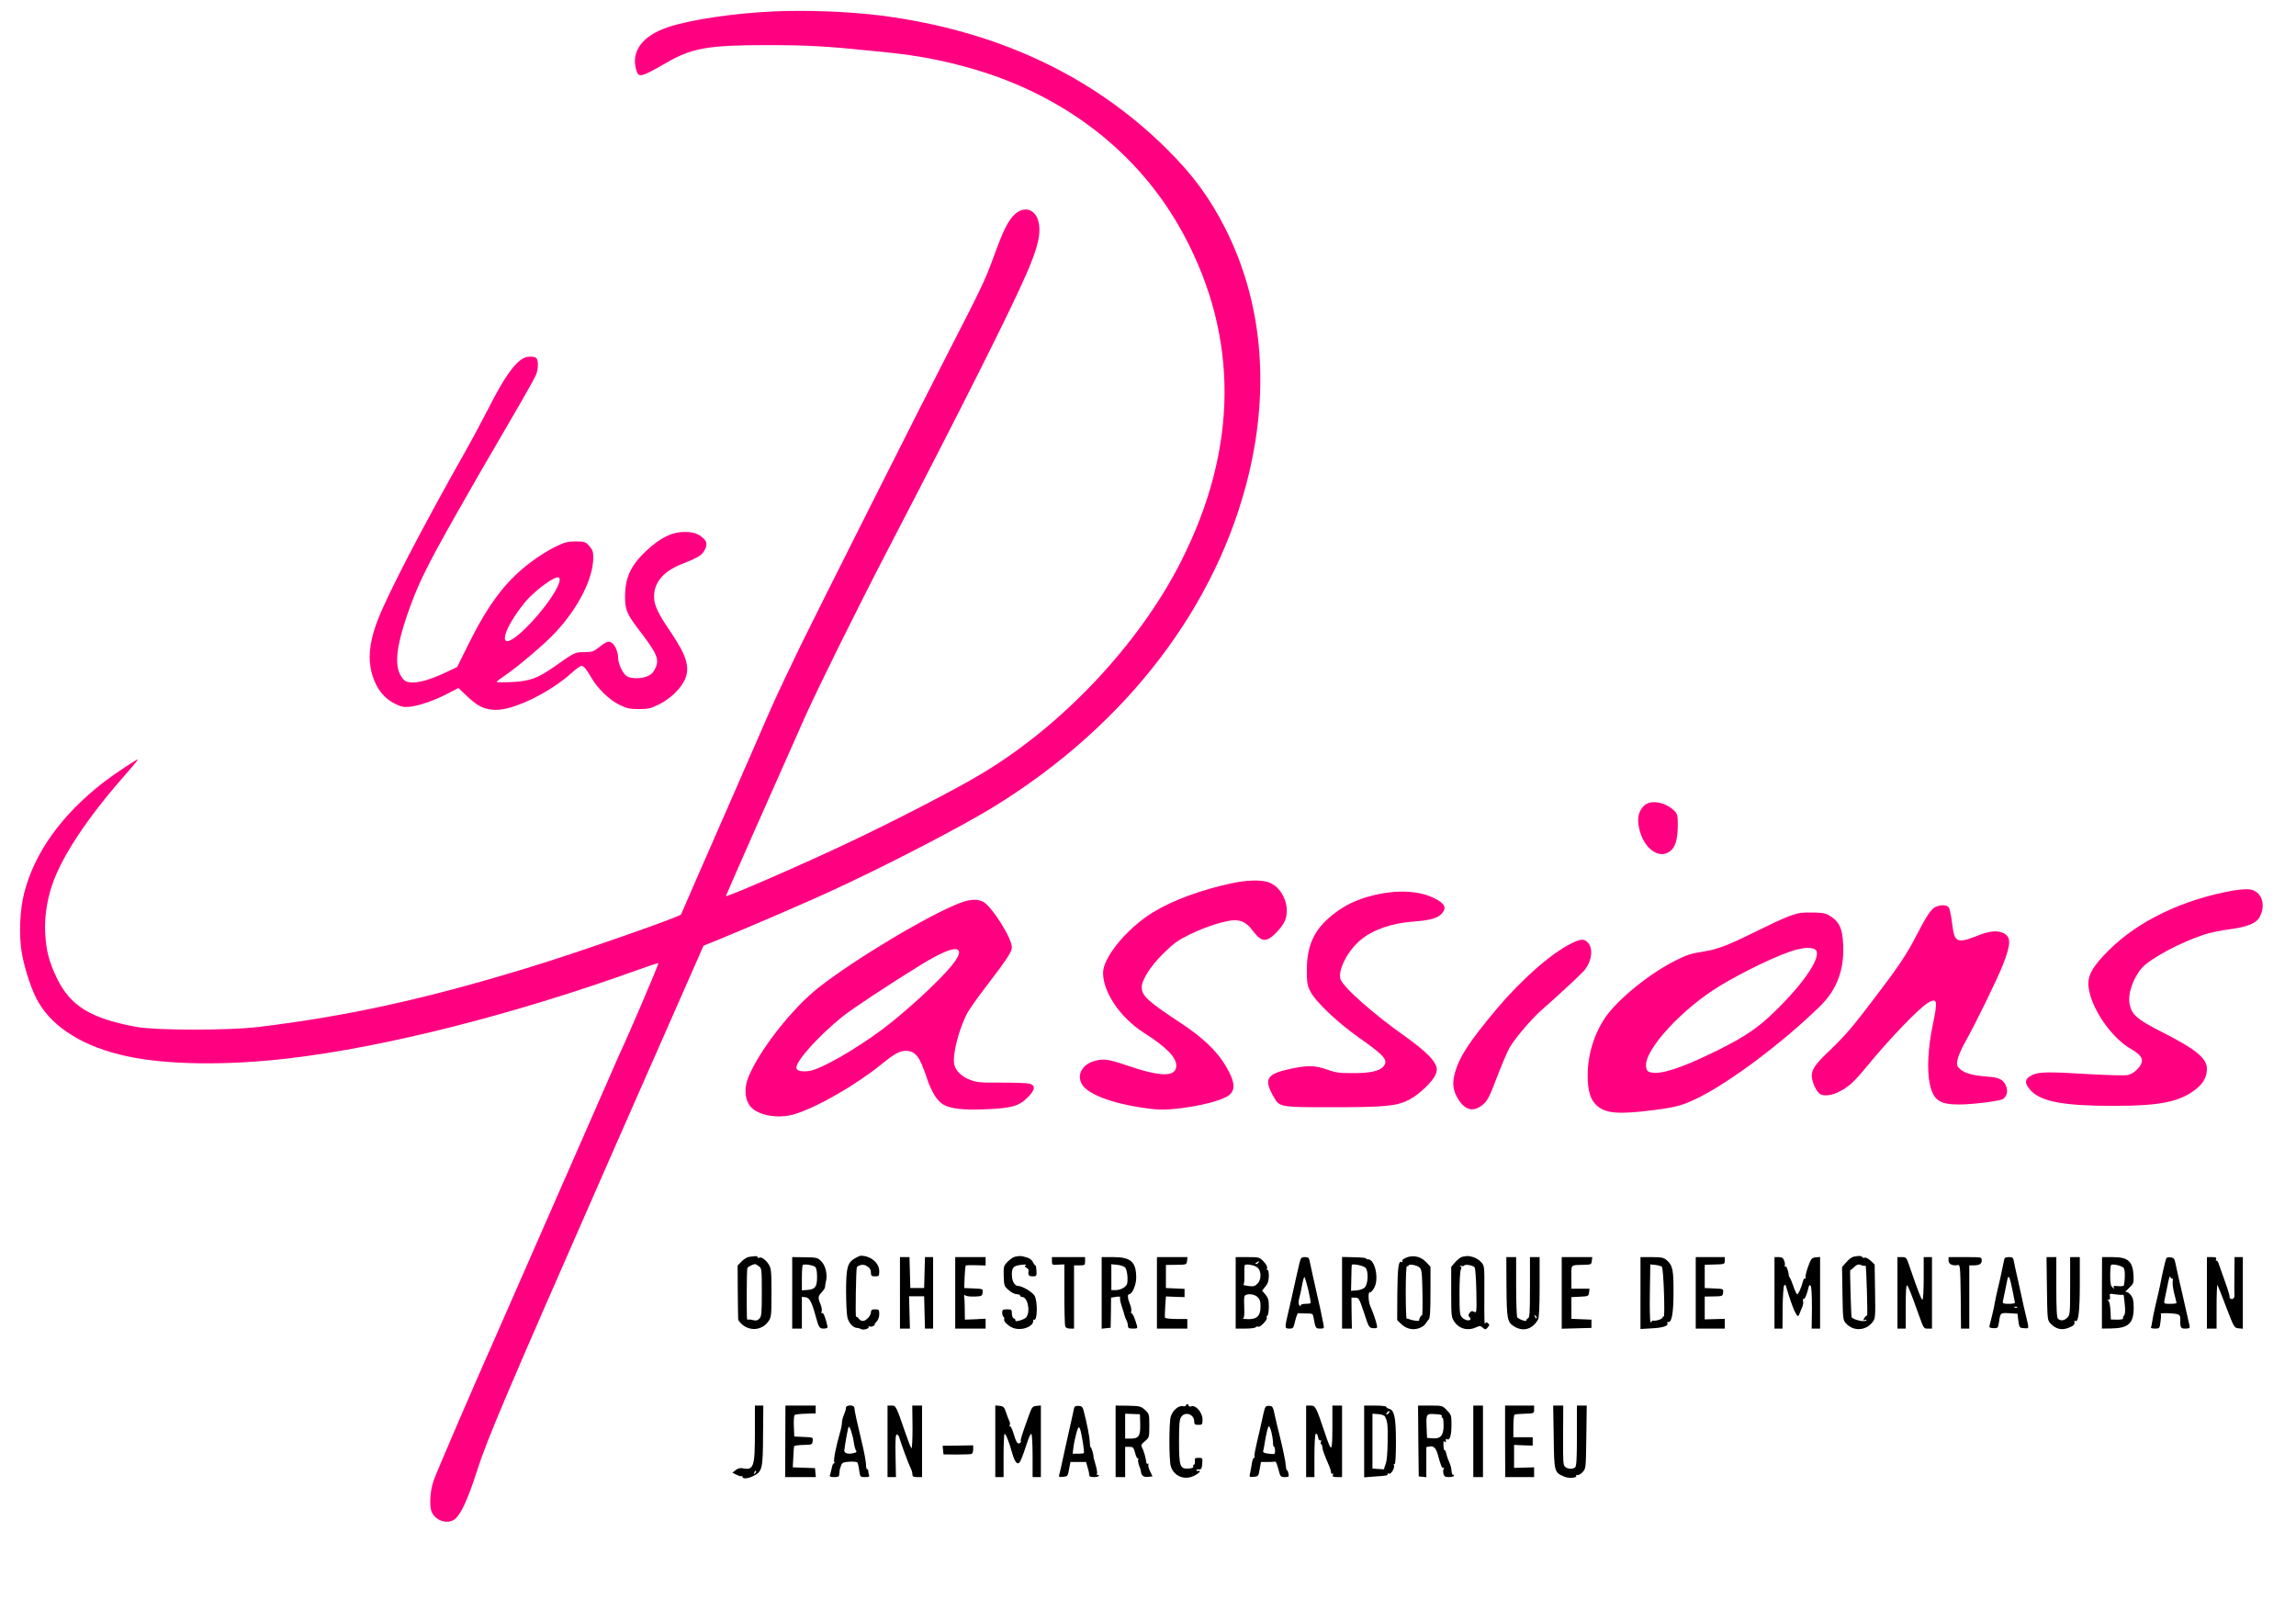 <svg xmlns="http://www.w3.org/2000/svg" xmlns:svg="http://www.w3.org/2000/svg" width="560" height="390" preserveAspectRatio="xMidYMid meet"><g class="layer"><title>Layer 1</title><g fill="#000000" id="svg_1" transform="translate(0 1228) scale(0.05 -0.05)"><path d="m3771.402,24504.26c-190.722,-8.719 -407.053,-40.91 -512.186,-76.455c-124.003,-41.581 -181.287,-116.695 -156.351,-206.564c12.131,-42.252 19.544,-40.91 146.916,32.192c125.351,72.431 204.874,86.515 489.946,86.515c200.157,0 286.42,-4.695 542.513,-30.85c164.439,-16.096 264.18,-32.862 394.922,-66.396c489.946,-124.072 876.781,-416.481 1097.156,-827.597c269.572,-502.326 265.528,-1042.879 -12.805,-1592.822c-202.853,-401.726 -578.231,-801.441 -977.197,-1038.855c-124.677,-74.443 -410.423,-222.66 -642.928,-332.648c-220.375,-104.623 -600.471,-270.277 -600.471,-261.558c0,3.353 220.375,502.326 384.813,871.19c61.328,138.156 261.484,541.895 410.423,828.267c357.182,686.758 594.405,1158.904 671.907,1337.97c56.61,130.108 72.11,199.187 56.61,256.193c-16.174,57.677 -68.741,73.102 -113.894,32.192c-31.675,-28.168 -56.61,-77.797 -102.437,-204.552c-41.11,-113.342 -62.001,-157.606 -208.918,-442.637c-128.046,-247.474 -675.951,-1336.629 -729.865,-1448.629c-20.218,-42.252 -57.284,-119.378 -82.219,-171.019c-24.935,-51.641 -62.675,-134.803 -84.241,-184.432c-21.566,-49.629 -90.98,-209.917 -155.004,-355.451c-64.023,-145.534 -149.612,-342.038 -190.722,-435.93c-40.436,-93.893 -74.806,-171.689 -75.48,-173.031c-10.109,-13.413 -510.164,-187.785 -734.582,-256.193c-508.816,-156.264 -895.651,-240.768 -1331.009,-293.079c-143.547,-16.767 -494.664,-16.767 -589.688,0.671c-223.744,40.91 -323.486,101.941 -389.531,238.756c-37.74,79.138 -51.893,132.12 -56.61,217.965c-4.044,73.773 7.413,156.264 32.349,231.378c45.153,138.156 169.156,326.612 351.117,533.847c40.436,45.605 71.436,83.162 68.741,83.162c-7.413,0 -119.285,-74.443 -164.439,-109.318c-207.57,-160.288 -340.334,-345.391 -390.879,-544.577c-20.892,-83.162 -25.609,-206.564 -10.783,-291.738c14.826,-82.491 49.871,-187.115 81.545,-240.097c74.132,-126.084 224.418,-217.965 430.641,-262.229c195.439,-42.252 486.577,-46.276 792.54,-10.06c469.728,54.994 1096.482,213.941 1694.257,429.224c55.262,20.12 103.111,35.545 105.807,34.874c4.044,-1.341 -133.438,-323.93 -192.744,-451.355c-4.718,-10.731 -56.61,-128.767 -114.568,-261.558c-58.632,-132.791 -141.525,-322.588 -185.33,-422.517c-43.805,-99.258 -126.699,-289.726 -185.33,-422.517c-57.958,-132.791 -115.916,-264.241 -128.046,-291.738c-90.98,-203.881 -276.985,-635.787 -290.463,-675.356c-18.196,-53.653 -21.566,-128.096 -7.413,-155.594c22.24,-43.593 82.893,-58.348 115.242,-28.168c28.979,27.497 62.001,100.599 105.133,235.402c49.197,152.911 141.525,370.205 630.123,1482.163c65.371,149.558 132.764,301.798 148.938,338.684c16.174,36.886 96.372,217.965 177.243,402.397l147.59,335.331l63.349,25.485c157.025,64.384 425.249,179.737 547.904,236.073c270.919,124.072 645.624,317.894 805.345,416.481c645.624,397.702 1088.395,975.813 1243.399,1622.331c103.111,431.906 64.023,845.034 -115.242,1199.143c-75.48,148.887 -157.699,260.887 -285.072,386.972c-363.922,360.145 -831.628,578.11 -1394.359,650.542c-155.678,19.449 -355.834,27.497 -525.664,20.12l-0,0l0,0z" fill="#ff0081" id="svg_2"></path><path d="m2553.612,22812.851c-45.153,-24.814 -94.35,-94.563 -169.83,-242.78c-28.305,-55.665 -78.176,-148.887 -111.198,-207.234c-210.266,-372.217 -378.074,-694.135 -429.293,-825.585c-35.044,-88.527 -47.175,-166.995 -35.718,-232.72c14.826,-84.503 56.61,-146.875 119.959,-177.725c30.327,-14.755 43.131,-17.437 72.11,-14.084c45.153,4.695 119.285,30.18 184.656,64.384l51.893,26.826l41.784,-39.569c52.566,-50.3 86.937,-66.396 141.525,-67.066c89.633,0 263.506,85.174 370.661,181.749c20.218,18.108 40.436,32.862 45.827,32.862c11.457,0 24.261,-15.425 47.849,-56.336c31.675,-54.324 87.611,-108.647 136.134,-132.791c37.74,-18.108 50.545,-21.461 96.372,-21.461c45.827,0 58.632,2.683 98.394,22.802c51.893,24.814 102.437,73.102 124.003,116.695c28.979,59.689 12.805,118.036 -65.371,233.39c-64.697,95.234 -82.893,133.462 -82.893,175.713c0,69.078 45.153,122.731 134.112,158.276c78.176,30.85 96.372,41.581 109.85,63.713c16.174,26.826 15.5,44.934 -2.696,61.701c-26.957,24.144 -48.523,31.521 -93.676,31.521c-59.98,0 -115.916,-27.497 -183.309,-89.869c-78.176,-73.102 -105.807,-132.12 -105.807,-227.354c0,-62.372 10.109,-85.174 68.741,-161.629c86.937,-113.342 99.068,-141.51 80.198,-183.761c-8.761,-20.12 -19.544,-32.192 -36.392,-39.569c-30.327,-14.755 -84.241,-14.755 -105.133,-0.671c-19.544,14.084 -40.436,59.689 -41.11,88.527c0,29.509 -16.174,65.725 -33.023,75.114c-16.174,8.048 -24.935,4.695 -64.023,-26.156c-22.914,-18.108 -31.675,-20.791 -67.393,-20.791c-45.827,0 -47.849,-0.671 -144.221,-69.078c-84.241,-59.018 -121.307,-72.431 -211.614,-77.126c-40.436,-1.341 -72.784,-1.341 -72.784,0.671c0,2.683 18.87,16.767 41.784,32.192c63.349,42.922 194.092,154.252 243.962,207.905c113.894,122.06 186.004,264.911 186.004,367.523c0,28.168 -3.37,37.557 -19.544,55.665c-18.87,20.791 -22.24,22.132 -66.719,22.132c-41.11,0 -52.566,-3.353 -103.111,-28.168c-31.001,-15.425 -82.219,-47.617 -113.894,-71.761c-121.981,-91.21 -206.222,-201.869 -304.616,-399.044l-55.936,-113.342l-50.545,-24.144c-99.741,-47.617 -168.482,-62.372 -203.527,-43.593c-7.413,4.024 -18.87,19.449 -26.283,34.874c-24.261,53.653 -13.479,139.498 34.37,280.337c52.566,153.582 90.98,232.049 247.332,508.362c102.437,179.737 138.155,242.109 254.071,439.954c66.719,114.013 125.351,217.965 130.068,231.378c10.783,30.18 10.783,69.078 0.674,79.138c-10.109,10.06 -44.479,10.06 -62.675,0l0,-0l0,0zm172.526,-1099.215c-30.327,-86.515 -204.2,-281.007 -251.375,-281.007c-35.718,0 11.457,101.27 91.654,196.504c14.826,17.437 48.523,48.288 74.132,68.407c73.458,55.665 101.089,61.03 85.589,16.096l0,0z" fill="#ff0081" id="svg_3"></path><path d="m8021.197,20631.188c-27.631,-25.485 -36.392,-61.03 -25.609,-110.659c21.566,-100.599 99.068,-156.264 153.656,-110.659c24.261,20.791 35.044,58.348 35.044,127.426c0,45.605 -2.022,52.982 -16.848,67.737c-42.458,42.252 -114.568,55.665 -146.243,26.156l0,-0z" fill="#ff0081" id="svg_4"></path><path d="m6011.541,20252.264c-149.612,-31.521 -291.811,-83.833 -386.835,-142.18c-126.025,-77.126 -243.962,-219.977 -243.962,-295.091c0,-95.234 84.241,-219.306 198.809,-292.409c108.503,-69.078 158.373,-119.378 158.373,-160.288c0,-57.006 -75.48,-56.336 -242.614,1.341c-88.285,30.18 -113.22,33.533 -157.699,20.791c-57.958,-16.767 -84.915,-65.725 -61.328,-110.659c28.305,-55.665 174.548,-105.965 358.53,-124.743c85.589,-8.048 264.854,21.461 340.334,57.006c54.588,25.485 55.936,67.737 3.37,155.594c-41.784,71.09 -114.568,140.168 -220.375,209.246c-159.721,105.294 -188.7,132.12 -188.7,173.701c0,35.545 41.784,101.27 103.785,162.971c53.24,52.312 70.763,65.054 132.09,95.234c76.828,37.557 174.548,68.407 217.005,68.407c36.392,0 61.328,-14.084 89.633,-52.312c31.001,-39.569 47.175,-48.958 71.436,-40.24c23.588,8.048 71.436,59.018 84.241,89.198c29.653,71.09 -13.479,169.007 -83.567,189.797c-37.74,11.401 -102.437,9.389 -172.526,-5.365l0,-0l-0,0z" fill="#ff0081" id="svg_5"></path><path d="m10893.482,20216.048c-246.658,-44.264 -462.315,-147.546 -607.21,-291.738c-79.524,-79.809 -104.459,-124.072 -98.394,-177.055c10.783,-103.282 111.198,-250.157 208.918,-305.151c57.958,-32.862 66.045,-59.018 29.653,-97.246c-14.826,-15.425 -31.001,-25.485 -48.523,-28.838c-14.826,-2.683 -95.024,-0.671 -178.591,4.024c-210.266,12.743 -253.397,12.072 -286.42,-4.024c-37.74,-18.108 -39.762,-40.24 -5.391,-76.455c50.545,-53.653 161.743,-73.773 401.662,-73.773c230.484,0 326.182,19.449 406.379,84.503c33.023,26.826 49.871,58.348 49.871,95.905c0,52.312 -53.24,95.905 -229.81,185.103c-111.198,57.006 -136.134,79.138 -146.916,129.438c-10.783,50.3 16.174,128.096 60.654,179.067c39.762,44.264 184.656,122.731 300.572,160.959c28.305,9.389 86.263,21.461 128.72,26.826c81.545,10.06 127.373,28.838 143.547,58.348c34.37,63.713 8.761,130.779 -52.566,136.144c-14.153,1.341 -48.523,-1.341 -76.154,-6.036l0,0z" fill="#ff0081" id="svg_6"></path><path d="m6721.862,20197.941c-79.524,-16.767 -142.199,-42.922 -196.787,-81.821c-107.829,-76.455 -149.612,-156.264 -150.286,-286.373c0,-61.03 2.022,-75.114 16.174,-103.953c24.935,-50.3 130.068,-150.899 239.245,-228.025c125.351,-88.527 142.873,-108.647 118.611,-139.498c-18.196,-22.802 -67.393,-33.533 -154.33,-32.862c-59.306,0 -80.198,2.683 -121.307,17.437c-59.306,20.791 -90.98,21.461 -173.2,4.695c-122.655,-25.485 -137.481,-49.629 -85.589,-140.168c26.957,-47.617 31.675,-48.288 276.311,-48.288c263.506,0 319.442,5.365 378.748,34.204c51.893,25.485 123.329,93.893 134.786,128.767c6.739,20.12 6.739,28.168 -3.37,48.288c-13.479,28.838 -66.719,77.797 -143.547,132.12c-162.417,114.683 -312.703,248.145 -319.442,285.031c-9.435,47.617 39.088,138.156 100.415,188.456c58.632,48.958 149.612,80.479 252.723,88.527c88.959,6.707 123.329,16.767 144.221,41.581c21.566,25.485 12.805,44.934 -30.327,68.407c-70.763,38.228 -170.504,46.946 -283.05,23.473l-0,-0l-0,0z" fill="#ff0081" id="svg_7"></path><path d="m4683.227,20155.689c-155.678,-59.689 -518.925,-277.654 -692.125,-414.469c-129.394,-102.611 -287.094,-304.48 -340.334,-435.259c-19.544,-48.288 -18.87,-97.917 2.696,-133.462c29.653,-50.3 135.46,-73.102 221.049,-47.617c108.503,32.192 299.224,141.51 426.597,244.792c62.001,50.3 87.611,64.384 115.916,64.384c48.523,0 68.741,-25.485 103.785,-131.45c21.566,-65.725 49.871,-112.001 78.85,-129.438c35.044,-21.461 100.415,-28.838 208.244,-24.144c127.373,5.365 162.417,15.425 204.2,57.006c38.414,38.228 41.11,59.689 8.087,68.407c-10.783,2.683 -71.436,4.695 -134.786,4.695c-101.763,-0.671 -118.611,0.671 -152.982,13.413c-40.436,15.425 -69.415,42.922 -76.828,72.431c-11.457,44.264 18.87,166.995 62.001,252.169c9.435,17.437 49.197,74.443 88.959,126.084c105.133,136.815 129.394,174.372 129.394,195.833c0,45.605 -98.394,200.528 -140.851,222.66c-27.631,14.084 -64.023,12.072 -111.872,-6.036l0,0l0,0zm-6.065,-234.732c7.413,-19.449 -22.24,-63.042 -95.024,-136.815c-73.458,-75.785 -196.113,-183.761 -275.637,-243.45c-134.786,-100.599 -301.246,-195.833 -357.856,-204.552c-39.088,-5.365 -64.023,0.671 -64.023,16.096c0,34.204 107.155,152.911 223.07,247.474c47.175,38.228 231.158,159.618 383.466,253.51c111.198,68.407 176.569,91.881 186.004,67.737l-0,0l0,0z" fill="#ff0081" id="svg_8"></path><path d="m9444.535,20137.581c-22.914,-8.719 -46.501,-43.593 -97.72,-143.522c-44.479,-87.857 -90.306,-155.594 -214.983,-318.564c-97.72,-128.096 -130.068,-165.653 -204.2,-237.414c-71.436,-67.737 -89.633,-93.222 -89.633,-125.414c0,-26.826 19.544,-72.431 37.066,-86.515c28.979,-23.473 102.437,0 157.699,50.3c16.174,14.755 47.849,49.629 70.089,77.126c113.22,138.827 264.854,296.433 306.638,317.894c41.11,20.791 43.131,7.377 18.196,-113.342c-22.914,-109.318 -28.305,-219.306 -14.153,-284.361c16.848,-79.809 47.175,-101.27 142.199,-101.27c68.741,0 204.2,17.437 216.331,27.497c18.87,15.425 23.588,38.228 13.479,63.042c-13.479,31.521 -33.696,41.581 -91.654,45.605c-68.067,4.695 -110.524,16.096 -132.09,36.216c-15.5,14.084 -17.522,19.449 -13.479,44.264c2.696,15.425 19.544,55.665 38.414,88.527c53.24,95.905 157.699,309.846 183.309,375.571c39.762,101.27 40.436,135.474 4.718,154.252c-29.653,15.425 -67.393,12.072 -122.655,-9.389c-107.829,-42.252 -117.938,-37.557 -129.394,57.677c-4.718,37.557 -12.131,73.102 -16.848,78.467c-10.109,12.072 -35.044,13.413 -61.328,3.353l0,0l0,-0z" fill="#ff0081" id="svg_9"></path><path d="m8784.084,20107.401c-42.458,-8.048 -93.002,-28.838 -202.179,-83.162c-148.938,-73.773 -198.135,-93.222 -265.528,-104.623c-71.436,-11.401 -85.589,-16.096 -145.569,-46.276c-124.003,-61.701 -278.333,-187.785 -338.312,-273.63c-55.936,-81.821 -87.611,-183.091 -87.611,-283.69c-0.674,-76.455 13.479,-121.39 45.153,-149.558c43.805,-38.228 106.481,-42.922 276.311,-21.461c111.198,14.084 142.873,23.473 221.049,61.701c158.373,79.809 406.379,265.582 589.688,443.978c82.893,80.479 120.633,179.737 113.894,303.81c-3.37,73.773 -16.848,105.294 -56.61,132.791c-24.935,16.767 -35.718,20.12 -80.871,21.461c-28.979,0.671 -59.98,0 -69.415,-1.341l0,0l-0,0zm70.763,-179.067c36.392,-26.826 -47.175,-155.594 -194.092,-299.115c-80.871,-79.138 -142.199,-122.06 -267.55,-185.103c-154.33,-77.797 -261.484,-117.366 -317.42,-117.366c-36.392,0 -46.501,8.719 -46.501,38.228c0,82.491 178.591,274.971 355.161,382.948c119.285,73.102 297.203,158.276 376.052,179.067c43.805,12.072 78.85,12.072 94.35,1.341z" fill="#ff0081" id="svg_10"></path><path d="m7661.993,19956.502c-97.72,-48.958 -239.919,-174.372 -360.552,-317.223c-136.134,-162.3 -185.33,-238.085 -206.222,-319.906c-12.131,-48.288 -6.065,-84.503 20.892,-125.414c35.044,-52.982 75.48,-59.018 120.633,-19.449c19.544,17.437 31.001,39.569 64.023,127.426c22.24,57.677 49.871,123.402 61.328,144.863c22.24,41.581 106.481,140.839 155.678,184.432c72.11,63.042 186.678,169.007 206.896,191.139c39.762,44.264 49.871,109.989 20.218,140.839c-17.522,18.779 -35.044,17.437 -82.893,-6.707l-0,0l-0,0z" fill="#ff0081" id="svg_11"></path><path d="m3654.812,18429.405c-10.109,-1.341 -26.283,-11.401 -37.066,-22.132l-19.544,-20.12l0.674,-125.414c0.674,-69.078 1.348,-130.779 2.022,-136.815c0.674,-6.707 12.131,-20.12 24.261,-29.509c40.436,-30.18 95.024,-21.461 123.329,19.449c14.153,20.791 14.826,28.838 14.826,139.498c0,103.953 -1.348,119.378 -13.479,138.156c-14.153,22.802 -37.066,38.898 -47.175,32.192c-4.044,-2.012 -6.739,-1.341 -6.739,2.683c0,3.353 -5.391,6.036 -11.457,5.365c-6.739,-0.671 -20.218,-2.012 -29.653,-3.353l0,0l-0,0zm46.501,-45.605c14.153,-10.06 14.826,-14.084 14.826,-127.426c0,-103.282 -1.348,-118.036 -12.131,-128.767c-9.435,-9.389 -16.848,-10.731 -31.675,-6.707c-10.109,2.683 -20.892,3.353 -23.588,2.012c-6.065,-3.353 -6.065,0.671 -6.065,133.462c0,62.372 1.348,116.024 3.37,119.378c3.37,5.365 26.957,17.437 36.392,18.108c2.022,0.671 10.783,-4.024 18.87,-10.06l0,-0l-0,0z" id="svg_12"></path><path d="m4169.02,18421.358c-35.718,-21.461 -41.784,-46.276 -41.784,-162.3c0,-56.336 3.37,-113.342 6.739,-126.755c7.413,-26.826 27.631,-48.288 45.827,-49.629c6.065,0 15.5,-2.683 19.544,-5.365c11.457,-7.377 43.131,2.012 37.74,10.731c-2.022,4.024 -0.674,4.695 3.37,2.012c4.718,-2.683 13.479,-1.341 19.544,2.012c6.739,4.024 10.109,7.377 7.413,7.377c-3.37,0 0.674,6.036 8.087,13.413c8.087,8.048 13.479,22.132 13.479,36.886c0,21.461 -1.348,23.473 -20.218,23.473c-15.5,0 -20.218,-3.353 -20.218,-12.743c0,-16.767 -20.218,-40.91 -37.066,-43.593c-7.413,-1.341 -17.522,3.353 -22.24,10.731c-4.718,6.707 -10.783,10.731 -13.479,9.389c-4.044,-2.012 0,237.414 4.044,242.109c9.435,10.731 30.327,14.755 43.805,8.048c18.87,-10.06 24.935,-18.779 24.935,-37.557c0,-12.743 4.044,-15.425 20.218,-15.425c18.87,0 20.218,1.341 20.218,25.485c0,40.24 -41.784,75.114 -90.306,75.114c-4.044,0 -17.522,-6.036 -29.653,-13.413l0,0l0,-0z" id="svg_13"></path><path d="m4951.451,18430.076c-8.087,-1.341 -24.261,-12.743 -35.718,-24.144c-19.544,-20.12 -20.892,-23.473 -19.544,-70.419c1.348,-46.276 2.696,-49.629 24.261,-68.407c12.131,-11.401 30.327,-20.12 39.088,-20.12c9.435,0 16.848,-2.683 16.848,-6.707c0,-3.353 4.044,-6.707 9.435,-6.707c26.957,0 41.784,-69.078 20.892,-98.587c-8.761,-12.072 -61.328,-26.826 -53.24,-14.755c1.348,2.683 -2.022,6.036 -7.413,8.719c-6.065,2.012 -10.109,12.072 -10.109,24.144c0,18.779 -2.022,20.12 -23.588,20.12c-20.218,0 -23.588,-2.012 -23.588,-16.096c0,-9.389 2.696,-18.108 6.739,-20.791c3.37,-2.012 4.718,-8.048 2.696,-12.743c-2.022,-5.365 6.739,-17.437 20.892,-28.168c18.196,-13.413 32.349,-18.108 54.588,-18.108c33.023,0 67.393,19.449 66.045,38.228c-0.674,6.036 1.348,9.389 4.044,7.377c16.848,-10.06 18.87,89.198 2.696,117.366c-10.783,17.437 -59.98,46.946 -79.524,46.946c-17.522,0 -31.001,24.144 -31.001,54.994c0,36.216 7.413,43.593 47.175,48.288c18.196,2.012 26.283,1.341 20.892,-2.012c-7.413,-4.695 -6.739,-6.707 2.696,-12.072c6.065,-3.353 10.783,-8.719 10.783,-10.731c-3.37,-25.485 0,-31.521 19.544,-31.521c18.87,0 20.218,1.341 18.87,26.826c-0.674,14.755 -2.696,26.826 -5.391,26.826c-2.696,0 -8.087,7.377 -12.131,16.096c-4.718,10.731 -16.848,19.449 -33.023,23.473c-26.283,7.377 -28.305,7.377 -53.914,2.683l0,0l0,0z" id="svg_14"></path><path d="m6857.996,18424.711c-14.153,-6.036 -20.892,-12.743 -17.522,-17.437c2.696,-5.365 2.022,-6.036 -2.696,-3.353c-15.5,9.389 -20.218,-24.144 -21.566,-151.57l-0.674,-131.45l16.848,-16.767c25.609,-25.485 57.284,-33.533 88.285,-23.473c14.153,4.695 28.979,14.755 33.023,22.132c4.044,6.707 11.457,16.767 16.174,22.132c6.065,6.707 8.087,42.922 8.087,132.791l0,123.402l-21.566,22.802c-26.957,28.168 -64.697,35.545 -98.394,20.791l-0,0l0,-0zm66.045,-46.946c11.457,-10.06 12.805,-23.473 14.826,-124.072c1.348,-62.372 0,-111.33 -2.022,-109.989c-4.718,2.683 -15.5,-16.767 -14.153,-24.814c0.674,-4.695 -29.653,-0.671 -45.827,5.365c-5.391,2.683 -12.131,4.024 -14.826,3.353c-2.696,-0.671 -4.718,57.677 -4.718,129.438c0,81.821 2.696,129.438 6.065,127.426c4.044,-2.683 6.739,-1.341 6.739,1.341c0,10.06 40.436,4.024 53.914,-8.048l0,0z" id="svg_15"></path><path d="m7134.981,18430.076c-8.087,-1.341 -24.261,-13.413 -35.718,-26.156l-20.218,-23.473l0,-122.731c0,-116.024 0.674,-124.072 15.5,-144.863c24.261,-36.216 68.067,-46.276 110.524,-25.485c12.131,6.036 18.196,5.365 27.631,-3.353c12.131,-10.731 13.479,-10.731 24.261,0.671c9.435,11.401 10.109,14.084 1.348,20.791c-7.413,6.036 -10.109,6.036 -12.805,-0.671c-4.718,-11.401 -5.391,12.743 -4.718,160.288c0.674,120.048 0,121.39 -16.174,138.827c-8.761,10.06 -26.283,20.791 -38.414,24.144c-23.588,6.707 -25.609,6.707 -51.219,2.012l0,-0l0,-0zm57.958,-51.641c4.044,-4.695 7.413,-56.336 8.761,-116.024c2.022,-104.623 1.348,-107.977 -10.783,-101.27c-10.109,5.365 -14.826,4.695 -22.24,-5.365c-6.065,-8.048 -6.739,-14.084 -2.022,-18.779c10.783,-10.731 8.087,-17.437 -6.739,-17.437c-7.413,0 -19.544,6.036 -26.957,13.413c-12.131,12.072 -13.479,22.132 -13.479,119.378c0,57.677 2.696,109.989 6.739,115.354c4.044,6.036 3.37,11.401 -2.022,15.425c-5.391,4.024 -4.044,4.695 3.37,2.012c6.739,-2.012 13.479,-1.341 14.826,2.012c4.718,7.377 42.458,0.671 50.545,-8.719l-0,-0z" id="svg_16"></path><path d="m9042.199,18430.076c-8.087,-1.341 -24.261,-13.413 -35.718,-26.826l-20.892,-23.473l2.022,-129.438c2.022,-126.755 2.696,-130.108 18.196,-146.875c36.392,-38.228 95.024,-34.874 128.046,6.707c14.153,18.108 14.826,22.802 12.805,150.228l-2.022,131.45l-19.544,18.779c-10.783,9.389 -23.588,16.767 -28.979,14.755c-4.718,-2.012 -10.109,-0.671 -12.131,2.683c-4.044,6.707 -14.826,7.377 -41.784,2.012l-0,0l0,-0zm50.545,-44.264c4.044,0 8.761,-0.671 8.761,-0.671c0.674,-0.671 3.37,-55.665 5.391,-122.731c2.022,-66.396 2.696,-120.719 0.674,-119.378c-2.696,1.341 -8.087,-4.024 -12.805,-11.401c-7.413,-12.072 -7.413,-13.413 2.696,-10.06c6.065,2.683 8.761,2.012 6.739,-2.012c-6.065,-10.06 -60.654,1.341 -72.11,15.425c-2.022,2.683 -8.761,231.378 -6.739,229.366c1.348,-0.671 9.435,5.365 18.87,14.755c11.457,11.401 20.892,14.755 28.305,12.072c6.065,-2.683 15.5,-5.365 20.218,-5.365l0,0l-0,0z" id="svg_17"></path><path d="m3864.404,18253.692l0,-174.372l23.588,0l23.588,0l0,77.797l0,77.126l18.196,-2.012c18.87,-2.012 30.327,-23.473 49.197,-92.551c14.826,-54.994 18.196,-60.36 39.762,-60.36c12.131,0 18.87,3.353 18.196,8.719c-8.761,41.581 -20.218,71.09 -26.283,67.066c-4.044,-2.683 -5.391,0 -2.696,7.377c2.696,6.036 0,22.132 -5.391,35.545c-13.479,32.192 -12.805,38.898 6.739,59.689c9.435,10.06 16.174,21.461 15.5,25.485c0,4.024 1.348,15.425 4.044,26.156c8.761,30.85 -1.348,77.126 -22.24,97.917c-18.196,18.108 -22.24,19.449 -80.871,20.12l-61.328,0.671l0,-174.372l-0,-0l0,-0zm111.872,126.755c6.065,-5.365 9.435,-21.461 9.435,-49.629c0,-48.288 -9.435,-60.36 -48.523,-63.042l-25.609,-2.012l0,60.36c0,32.862 2.022,61.03 4.044,63.042c6.065,6.707 49.871,0 60.654,-8.719l0,0l0,0z" id="svg_18"></path><path d="m4390.068,18253.692l0,-174.372l24.261,0l24.261,0l-2.022,79.138l-2.022,78.467l37.066,0l36.392,0l2.022,-78.467l2.022,-79.138l19.544,0l20.218,0l0,174.372l0,174.372l-20.218,0l-19.544,0l-2.022,-75.114l-2.022,-75.785l-33.696,0l-33.696,0l-2.022,75.785l-2.022,75.114l-22.914,0l-23.588,0l0,-174.372z" id="svg_19"></path><path d="m4659.64,18253.692l0,-174.372l74.132,0l74.132,0l0,24.144l0,24.144l-50.545,-2.683l-50.545,-2.012l-0.674,50.3c0,27.497 -1.348,55.665 -2.696,62.372c-1.348,8.719 0,10.06 6.065,5.365c4.718,-4.024 24.935,-6.036 45.153,-5.365c34.37,1.341 36.392,2.683 38.414,19.449c2.022,18.108 2.022,18.108 -43.805,20.12l-45.827,2.012l2.022,53.653c1.348,29.509 4.044,54.994 5.391,56.336c1.348,1.341 23.588,2.012 49.871,1.341l47.175,-1.341l0,20.791l0,20.12l-74.132,0l-74.132,0l0,-174.372l-0,-0z" id="svg_20"></path><path d="m5131.39,18408.615c0,-18.779 0.674,-19.449 30.327,-17.437l30.327,1.341l0,-146.204c0,-79.809 2.022,-150.228 4.044,-156.264c2.696,-6.707 12.131,-10.731 23.588,-10.731l19.544,0l0,154.252l0,154.252l26.957,0c25.609,0 26.957,1.341 26.957,20.12l0,20.12l-80.871,0l-80.871,0l0,-19.449l0,-0z" id="svg_21"></path><path d="m5374.004,18253.021l0,-174.372l22.24,2.683l21.566,2.012l1.348,73.773l0.674,73.102l23.588,4.024c16.848,2.683 22.914,1.341 20.218,-4.695c-1.348,-4.695 2.022,-22.802 8.087,-40.91c6.065,-17.437 12.131,-37.557 13.479,-43.593c1.348,-6.036 5.391,-17.437 9.435,-24.814c4.044,-7.377 7.413,-19.449 7.413,-26.826c0,-11.401 4.044,-14.084 24.261,-14.084c21.566,0 23.588,1.341 19.544,15.425c-11.457,38.898 -20.218,58.348 -25.609,58.348c-3.37,0 -4.044,4.695 -2.022,10.731c2.022,5.365 -0.674,20.791 -6.065,34.204c-11.457,26.826 -13.479,48.958 -4.044,48.958c14.826,0 34.37,45.605 34.37,79.809c0,77.797 -25.609,101.27 -111.198,101.27l-57.284,0l0,-175.043l0,0l0,0zm113.894,124.743c6.065,-6.036 10.783,-24.814 12.131,-46.946c0.674,-32.192 -0.674,-38.228 -16.174,-50.3c-9.435,-7.377 -27.631,-13.413 -39.762,-13.413l-22.914,0l0,63.042l0,63.042l28.305,-2.683c15.5,-1.341 33.023,-7.377 38.414,-12.743l0,0l0,0z" id="svg_22"></path><path d="m5643.576,18253.692l0,-174.372l74.132,0l74.132,0l0,23.473l0,23.473l-53.24,0c-29.653,0 -54.588,2.683 -55.936,6.707c-0.674,3.353 -0.674,28.168 1.348,54.994l3.37,48.288l45.827,-2.012l45.153,-1.341l0,20.12l0,20.12l-45.153,2.012l-45.827,2.012l0,56.336l0,56.336l50.545,0.671c49.871,0.671 50.545,0.671 52.566,19.449l2.022,18.108l-74.132,0l-74.806,0l0,-174.372l0,0l0,-0z" id="svg_23"></path><path d="m6027.715,18253.692l0,-174.372l46.501,0c26.283,0 48.523,2.683 51.219,6.707c2.022,3.353 8.087,4.695 12.805,2.683c10.109,-4.024 46.501,35.545 41.11,44.264c-2.022,3.353 -0.674,7.377 3.37,10.06c3.37,2.012 6.739,22.132 6.739,43.593c0,31.521 -3.37,42.922 -16.174,58.348l-16.848,19.449l16.174,20.12c12.131,14.084 16.174,28.168 16.848,51.641c0,18.108 -2.696,30.85 -6.065,28.838c-3.37,-2.683 -4.718,1.341 -2.696,8.719c2.022,8.048 -4.044,20.12 -17.522,33.533c-19.544,20.12 -22.24,20.791 -78.176,20.791l-57.284,0l0,-174.372l-0,-0l0,-0zm111.198,147.546c-2.022,-3.353 -8.087,-6.707 -12.131,-6.707c-4.718,0 -4.044,2.683 2.022,6.707c12.805,8.048 15.5,8.048 10.109,0zm-1.348,-27.497c16.174,-20.12 14.826,-55.665 -3.37,-75.114c-13.479,-13.413 -19.544,-14.755 -45.827,-11.401c-16.848,2.683 -26.957,5.365 -23.588,5.365c4.044,0.671 6.065,20.12 5.391,46.276c-0.674,24.814 0,46.946 1.348,48.958c6.065,10.06 54.588,0 66.045,-14.084zm-3.37,-140.168c11.457,-10.731 14.826,-21.461 14.826,-46.276c0,-50.3 -20.892,-66.396 -77.502,-61.03c-7.413,0.671 -10.109,2.683 -6.739,4.024c4.718,2.012 6.065,21.461 4.718,49.629c-1.348,25.485 -1.348,51.641 1.348,57.006c5.391,14.755 45.827,12.743 63.349,-3.353l-0,0z" id="svg_24"></path><path d="m6339.071,18399.896c-3.37,-16.096 -11.457,-51.641 -18.196,-79.138c-12.131,-56.336 -24.261,-108.647 -39.762,-175.713c-14.826,-62.372 -14.153,-65.725 8.761,-65.725c18.196,0 20.218,2.683 28.305,38.898c5.391,20.791 11.457,37.557 14.826,36.886c2.696,-1.341 19.544,-2.012 38.414,-2.012c33.023,0 33.023,0 37.066,-24.814c8.087,-46.276 10.109,-48.958 31.001,-48.958c19.544,0 20.218,1.341 16.174,22.132c-5.391,30.18 -22.24,107.977 -33.696,155.594c-12.805,55.665 -28.979,130.779 -33.696,152.911c-2.696,14.755 -7.413,18.108 -22.914,18.108c-16.848,0 -20.218,-3.353 -26.283,-28.168l0,0l-0,0zm43.131,-132.791c7.413,-32.862 12.805,-61.701 10.783,-63.713c-2.022,-2.012 -13.479,-3.353 -26.283,-3.353c-13.479,0 -22.24,-3.353 -22.24,-8.048c0,-5.365 -2.696,-4.695 -6.739,2.012c-4.044,6.707 -4.044,19.449 0,33.533c4.044,12.743 10.109,41.581 14.153,65.054c4.044,23.473 9.435,40.24 11.457,38.228c2.022,-2.012 10.783,-30.85 18.87,-63.713z" id="svg_25"></path><path d="m6546.641,18253.692l0,-174.372l24.261,0l23.588,0l-1.348,75.785l-0.674,75.114l18.196,0c17.522,0 19.544,-3.353 43.131,-73.773c23.588,-72.431 24.935,-73.773 45.153,-75.114c20.218,-0.671 20.892,0 16.174,20.12c-6.065,24.814 -18.196,58.348 -31.675,89.869c-9.435,22.802 -10.109,70.419 -0.674,65.054c2.696,-2.012 11.457,6.707 18.87,18.779c27.631,42.922 6.065,144.863 -29.653,142.18c-6.065,-0.671 -9.435,1.341 -7.413,4.024c2.022,2.683 -24.261,5.365 -57.284,6.036l-60.654,1.341l0,-175.043l-0,0l0,0zm114.568,122.06c14.826,-15.425 12.805,-77.797 -3.37,-95.234c-6.065,-6.707 -22.914,-13.413 -39.088,-14.755l-28.305,-2.012l1.348,60.36c0.674,33.533 1.348,62.372 2.022,65.054c0,8.719 56.61,-2.012 67.393,-13.413l-0,0z" id="svg_26"></path><path d="m7348.616,18282.531c1.348,-154.923 4.044,-171.019 35.044,-191.139c45.153,-29.509 92.328,-16.096 119.285,32.862c4.718,9.389 7.413,64.384 7.413,158.947l0,144.863l-23.588,0l-23.588,0l0,-147.546c0,-125.414 -1.348,-148.887 -10.109,-151.57c-5.391,-2.683 -8.761,-6.707 -6.739,-9.389c2.022,-3.353 -6.065,-3.353 -18.196,0c-11.457,4.024 -23.588,10.06 -26.957,14.755c-2.696,4.695 -5.391,73.102 -5.391,151.57l0,142.18l-23.588,0l-24.261,0l0.674,-145.534l0,0l-0,0zm146.916,-152.911c-2.022,-2.012 -6.065,1.341 -8.087,8.048c-4.044,9.389 -3.37,10.06 3.37,4.024c4.718,-4.695 6.739,-10.06 4.718,-12.072l-0,0l-0,0z" id="svg_27"></path><path d="m7618.188,18253.692l0,-175.043l72.784,2.012l72.11,2.012l0,20.12l0,20.12l-48.523,2.012l-49.197,2.012l0,52.982l0,52.982l42.458,2.012c39.762,2.012 41.784,2.683 43.805,20.791l2.022,18.108l-43.805,0l-44.479,0l0,57.006c0,64.384 -6.739,57.677 64.023,59.689c31.675,0.671 33.696,2.012 35.718,19.449l2.022,18.108l-74.132,0l-74.806,0l0,-174.372l0,-0l-0,-0z" id="svg_28"></path><path d="m8002.327,18253.021l0,-175.713l56.61,3.353c54.588,2.683 82.893,12.743 74.132,26.156c-2.022,3.353 0,5.365 4.718,4.695c16.848,-4.024 25.609,43.593 25.609,142.18c0.674,109.989 -4.044,133.462 -31.001,157.606c-16.848,14.755 -24.935,16.096 -74.132,16.767l-55.936,0l0,-175.043l-0,0l0,-0zm104.459,127.426c8.087,-7.377 16.174,-248.145 8.761,-242.78c-3.37,1.341 -5.391,0 -5.391,-4.024c0,-7.377 -31.675,-18.108 -45.153,-15.425c-4.718,1.341 -8.761,-2.012 -9.435,-6.707c0,-4.695 -2.022,-4.024 -4.718,2.683c-2.696,6.036 -4.044,71.761 -2.696,144.863l2.022,133.462l24.935,-2.683c13.479,-1.341 28.305,-5.365 31.675,-9.389l-0,-0z" id="svg_29"></path><path d="m8271.898,18253.692l0,-174.372l70.763,0l70.763,0l0,24.144l0,23.473l-48.523,-1.341l-49.197,-1.341l0,55.665l0,55.665l43.805,0.671c42.458,0.671 43.805,1.341 45.827,18.779c2.022,18.108 2.022,18.108 -43.805,20.12l-45.827,2.012l0,56.336l0,57.006l40.436,1.341c57.958,1.341 57.284,1.341 57.284,19.449l0,16.767l-70.763,0l-70.763,0l0,-174.372l0,-0l-0,-0z" id="svg_30"></path><path d="m8656.038,18253.692l0,-174.372l19.544,0l19.544,0l0.674,101.941c0.674,56.336 4.044,105.294 7.413,108.647c4.044,4.024 7.413,2.683 8.761,-3.353c33.023,-112.001 56.61,-164.312 64.023,-139.498c2.022,5.365 7.413,19.449 12.805,31.521c6.065,11.401 8.761,27.497 6.739,34.874c-2.022,7.377 -1.348,12.072 2.022,10.06c5.391,-3.353 16.174,20.791 23.588,52.982c2.696,13.413 6.065,17.437 10.783,12.743c4.718,-4.695 6.739,-46.946 6.739,-108.647l-1.348,-101.27l20.892,0l20.218,0l0,175.043l0,174.372l-21.566,-2.012c-19.544,-2.012 -22.24,-5.365 -37.066,-45.605c-8.761,-24.144 -14.153,-47.617 -12.131,-52.312c2.022,-4.695 0.674,-7.377 -2.696,-5.365c-3.37,2.012 -7.413,-2.683 -9.435,-11.401c-8.087,-32.192 -24.261,-68.407 -29.653,-65.054c-2.696,1.341 -11.457,19.449 -18.196,40.24c-6.739,20.12 -14.826,38.228 -16.848,40.24c-2.022,2.012 -4.044,6.707 -4.718,10.06c-2.022,23.473 -12.131,49.629 -18.196,45.605c-3.37,-2.012 -4.718,-0.671 -2.022,3.353c2.022,4.024 1.348,14.755 -2.696,24.144c-4.718,13.413 -10.783,17.437 -26.957,17.437l-20.218,0l0,-174.372l-0,-0l0,-0z" id="svg_31"></path><path d="m9255.835,18253.692l0,-174.372l20.218,0l20.218,0l0,108.647c0,73.773 2.022,106.635 6.739,101.941c6.739,-6.707 18.196,-34.874 53.24,-133.462c28.979,-79.809 26.957,-77.126 48.523,-77.126l19.544,0l0,174.372l0,174.372l-20.218,0l-20.218,0l0,-103.953c0,-57.006 -2.696,-103.953 -6.065,-103.953c-5.391,0 -21.566,42.252 -60.654,155.594c-16.848,50.97 -18.196,52.312 -39.088,52.312l-22.24,0l0,-174.372l-0,0z" id="svg_32"></path><path d="m9505.188,18411.298c0,-17.437 18.87,-26.826 44.479,-22.132c12.131,2.012 12.805,-5.365 14.826,-153.582l1.348,-156.264l20.218,0l20.218,0l0,154.252l0,154.252l19.544,0c30.327,0 41.11,6.707 41.11,24.144c0,16.096 0,16.096 -80.871,16.096l-80.871,0l0,-16.767l-0,-0l-0,0z" id="svg_33"></path><path d="m9778.803,18422.699c-1.348,-2.683 -4.718,-16.767 -7.413,-31.521c-2.696,-14.755 -8.761,-43.593 -13.479,-63.713c-16.848,-71.09 -25.609,-110.659 -27.631,-124.072c-0.674,-7.377 -6.065,-32.862 -12.131,-57.006c-6.065,-24.144 -12.131,-48.288 -13.479,-54.324c-1.348,-7.377 3.37,-10.06 19.544,-10.731c21.566,-0.671 22.24,0.671 26.957,29.509c6.739,46.276 6.065,45.605 49.871,43.593l40.436,-2.683l4.044,-34.204c4.718,-33.533 5.391,-34.874 27.631,-36.216c22.24,-2.012 22.24,-1.341 18.87,20.12c-2.696,11.401 -8.087,36.886 -12.805,54.994c-4.718,18.779 -13.479,57.677 -19.544,87.186c-6.739,29.509 -15.5,71.761 -20.892,93.893c-5.391,22.132 -11.457,51.641 -14.153,65.725c-3.37,21.461 -6.739,24.814 -23.588,24.814c-10.109,0 -20.218,-2.012 -22.24,-5.365l0,-0l0,0zm37.74,-154.252c6.739,-32.192 12.131,-60.36 12.131,-63.042c0,-3.353 -13.479,-5.365 -30.327,-5.365c-24.935,0 -29.653,2.012 -28.305,12.072c1.348,6.036 6.065,29.509 10.783,51.641c4.718,22.132 10.109,47.617 11.457,56.336c5.391,24.814 11.457,11.401 24.261,-51.641l0,-0zm23.588,-85.845c-2.022,-2.012 -8.087,-2.683 -12.805,-0.671c-5.391,2.012 -3.37,4.024 4.044,4.024c7.413,0.671 11.457,-1.341 8.761,-3.353l0,0z" id="svg_34"></path><path d="m9985.026,18274.483c2.022,-151.57 2.022,-154.252 18.196,-171.019c25.609,-26.826 54.588,-33.533 87.611,-20.12c25.609,10.06 31.001,16.096 28.305,31.521c-0.674,3.353 2.022,4.024 5.391,1.341c14.153,-8.048 20.892,51.641 20.892,179.737l0,132.12l-23.588,0l-23.588,0l0,-140.839c0,-132.12 -0.674,-141.51 -13.479,-154.252c-15.5,-15.425 -33.696,-17.437 -45.827,-5.365c-6.065,6.036 -8.087,49.629 -8.087,154.252l0,146.204l-24.261,0l-23.588,0l2.022,-153.582l0,-0l0,0z" id="svg_35"></path><path d="m10253.249,18253.692l0,-174.372l45.827,0.671c84.241,1.341 109.176,24.814 109.176,101.941c0,33.533 -3.37,46.946 -14.153,61.03c-8.761,10.731 -18.196,16.767 -24.261,14.755c-5.391,-2.012 1.348,6.707 14.826,18.779c22.914,21.461 24.261,25.485 22.914,59.018c-3.37,71.761 -25.609,92.551 -101.763,92.551l-51.893,0l-0.674,-174.372l0,0l0,-0zm106.481,121.39c6.739,-9.389 7.413,-50.3 0.674,-84.503c-0.674,-4.024 -13.479,-6.036 -28.305,-4.024c-20.892,2.012 -25.609,0.671 -20.892,-6.707c4.718,-8.048 3.37,-8.048 -6.065,0c-8.761,6.707 -11.457,20.12 -11.457,57.677c0,26.156 2.022,49.629 4.044,52.312c7.413,6.707 53.24,-4.024 62.001,-14.755zm-4.718,-130.779c4.718,2.683 5.391,-2.683 10.109,-52.982c2.696,-24.814 1.348,-42.252 -4.044,-48.288c-4.044,-5.365 -6.739,-12.072 -4.718,-14.755c2.022,-2.683 -10.783,-5.365 -27.631,-5.365l-31.675,0.671l-2.022,42.922c-1.348,24.144 -5.391,45.605 -10.109,48.288c-6.065,4.024 -5.391,5.365 1.348,5.365c6.065,0 8.087,5.365 6.065,15.425c-2.696,14.755 -2.022,15.425 27.631,10.731c16.848,-2.683 33.023,-3.353 35.044,-2.012l0,0z" id="svg_36"></path><path d="m10567.3,18422.699c-3.37,-6.036 -21.566,-83.833 -31.001,-135.474c-3.37,-16.767 -12.805,-57.006 -20.892,-90.539c-7.413,-32.862 -15.5,-70.419 -16.848,-82.491c-1.348,-12.072 -4.044,-24.814 -6.065,-28.168c-2.696,-4.024 6.065,-6.707 18.87,-6.707c22.914,0 23.588,0.671 27.631,33.533c2.696,18.779 3.37,36.216 1.348,38.898c-2.696,4.695 55.262,3.353 80.871,-2.012c7.413,-2.012 14.153,-8.048 14.153,-14.755c-0.674,-52.312 0.674,-55.665 24.935,-55.665c18.196,0 22.24,2.683 20.892,12.072c-4.718,21.461 -24.935,112.001 -33.696,148.887c-4.718,20.12 -14.153,61.03 -20.892,90.539c-6.065,29.509 -13.479,63.042 -16.174,73.773c-3.37,15.425 -8.087,20.791 -21.566,22.132c-9.435,1.341 -19.544,-0.671 -21.566,-4.024l-0,0l-0,0zm28.979,-99.258c2.696,2.012 4.044,-4.695 2.022,-14.755c-1.348,-10.06 2.022,-36.886 8.087,-59.689c6.065,-22.132 10.783,-42.922 10.783,-44.934c0,-2.012 -14.153,-4.024 -31.001,-4.024c-28.979,0 -31.001,1.341 -28.305,15.425c2.022,8.048 7.413,34.204 12.131,58.348c10.783,56.336 14.153,66.396 18.196,54.994c2.022,-4.024 5.391,-6.707 8.087,-5.365z" id="svg_37"></path><path d="m10765.435,18253.692l0,-174.372l23.588,0l23.588,0l0,108.647c0,59.689 2.022,106.635 4.044,104.623c2.022,-2.683 20.892,-50.3 42.458,-107.306c38.414,-100.599 39.762,-102.611 60.654,-104.623l20.892,-2.012l0,174.372l0,175.043l-20.218,0l-20.218,0l-0.674,-85.174c-0.674,-47.617 -0.674,-89.869 0,-95.234c2.696,-16.096 -5.391,-27.497 -16.174,-23.473c-5.391,2.012 -8.761,6.036 -7.413,8.719c2.022,2.683 -7.413,34.874 -20.892,71.761c-12.805,36.216 -26.957,75.785 -31.001,87.857c-3.37,12.072 -9.435,20.12 -12.131,18.108c-3.37,-2.012 -4.044,1.341 -2.022,6.707c3.37,8.719 -0.674,10.731 -20.218,10.731l-24.261,0l0,-174.372l-0,-0l0,-0z" id="svg_38"></path><path d="m5785.101,17704.42c0,-3.353 -7.413,-5.365 -16.174,-3.353c-20.892,3.353 -49.197,-21.461 -57.958,-50.97c-8.761,-30.18 -8.761,-211.258 0,-241.438c14.153,-48.958 67.393,-71.09 114.568,-46.946c14.826,7.377 26.957,16.767 26.957,20.791c0,4.024 -2.696,5.365 -6.065,2.683c-3.37,-2.012 -8.087,-0.671 -10.109,2.683c-2.022,2.683 2.696,5.365 11.457,4.695c12.805,-0.671 14.826,3.353 16.848,28.168c2.022,27.497 1.348,28.168 -18.196,28.168c-16.848,0 -19.544,-2.012 -17.522,-16.767c0.674,-9.389 -1.348,-16.767 -4.718,-16.767c-4.044,0 -5.391,-4.024 -3.37,-8.048c2.022,-6.036 -5.391,-9.389 -22.914,-10.731c-41.784,-2.683 -46.501,10.06 -46.501,132.791c0,83.833 2.022,107.306 10.783,119.378c19.544,28.168 63.349,12.743 63.349,-22.802c0,-13.413 3.37,-16.096 20.218,-16.096c18.87,0 20.218,1.341 20.218,26.156c0,32.862 -31.675,71.09 -53.914,64.384c-7.413,-2.683 -13.479,-1.341 -13.479,2.683c0,4.024 -2.696,7.377 -6.739,7.377c-3.37,0 -6.739,-2.683 -6.739,-6.036l0,0l0,-0z" id="svg_39"></path><path d="m3682.443,17569.617c0,-164.312 -6.065,-182.42 -59.306,-171.689c-12.131,2.683 -23.588,0 -34.37,-8.719l-16.174,-12.743l20.218,-10.06c11.457,-6.036 22.24,-8.719 24.935,-6.707c2.022,2.683 4.044,0.671 4.044,-3.353c0,-11.401 26.283,-9.389 53.24,4.024c43.131,21.461 46.501,34.204 47.175,197.845l1.348,145.534l-20.892,0l-20.218,0l0,-134.132l0,0l-0,0zm0.674,-196.504c-6.739,-6.036 -7.413,-5.365 -3.37,4.024c2.022,6.707 6.065,10.06 8.087,8.048c2.022,-2.012 0,-7.377 -4.718,-12.072l0,0l0,0z" id="svg_40"></path><path d="m3830.707,17529.377l-0.674,-174.372l74.806,0l74.806,0l-2.022,22.132l-2.022,21.461l-53.914,2.012l-54.588,2.012l2.696,48.288c1.348,26.826 2.696,50.97 4.044,54.324c0.674,3.353 20.892,6.036 44.479,6.707c42.458,0.671 43.805,1.341 45.827,18.779c2.022,18.108 2.022,18.108 -43.805,20.12l-45.827,2.012l-2.022,49.629c-1.348,27.497 0.674,52.312 3.37,54.994c3.37,3.353 27.631,6.036 54.588,6.707l48.523,1.341l0,18.779l0,19.449l-73.458,0l-74.132,0l-0.674,-174.372l-0,0l0,-0z" id="svg_41"></path><path d="m4126.562,17693.69c-1.348,-12.743 -2.022,-16.096 -11.457,-38.898c-4.718,-10.731 -8.087,-26.156 -8.087,-34.874c0,-8.048 -4.044,-30.18 -9.435,-47.617c-18.87,-65.725 -33.023,-135.474 -28.305,-142.851c2.696,-4.024 2.022,-7.377 -1.348,-7.377c-4.044,0 -8.761,-10.731 -10.783,-24.144c-2.696,-12.743 -6.739,-28.168 -8.761,-33.533c-2.696,-6.707 2.696,-9.389 20.892,-9.389c20.892,0 24.261,2.012 24.935,16.767c0.674,9.389 2.022,18.779 2.696,22.132c1.348,2.683 4.044,11.401 6.739,19.449c4.044,11.401 10.783,14.755 39.088,16.767c19.544,1.341 37.066,-0.671 39.762,-4.024c2.696,-4.024 6.739,-21.461 8.761,-38.898c4.718,-31.521 5.391,-32.192 28.305,-32.192c18.87,0 22.914,2.012 19.544,10.731c-2.022,6.036 -4.044,14.755 -4.044,20.12c0,6.036 -2.022,8.719 -4.718,7.377c-3.37,-2.012 -6.065,9.389 -6.065,24.814c-0.674,14.755 -8.761,59.018 -18.196,97.917c-25.609,107.306 -38.414,164.983 -38.414,177.055c0,14.755 -39.762,15.425 -41.11,0.671l0,0l0,-0zm38.414,-169.007c2.022,-17.437 7.413,-35.545 10.783,-40.24c4.718,-6.036 2.022,-9.389 -10.109,-12.072c-28.979,-7.377 -48.523,-1.341 -47.175,13.413c4.718,36.216 17.522,107.977 20.892,113.342c4.718,8.719 19.544,-34.204 25.609,-74.443l-0,0l0,0z" id="svg_42"></path><path d="m4329.415,17529.377l0,-174.372l20.218,0l20.892,0l-2.022,103.953c-1.348,76.455 0,103.953 6.065,103.953c4.044,0 10.109,-6.707 12.131,-14.755c10.109,-34.204 45.827,-130.779 54.588,-147.546c5.391,-9.389 9.435,-24.144 9.435,-31.521c0,-11.401 4.044,-14.084 23.588,-14.084l23.588,0l0,174.372l0,174.372l-23.588,0l-24.261,0l1.348,-105.294c0,-58.348 -2.022,-104.623 -5.391,-102.611c-2.696,1.341 -16.174,35.545 -29.653,75.114c-45.153,131.45 -45.827,132.791 -67.393,132.791l-19.544,0l0,-174.372l0,-0z" id="svg_43"></path><path d="m4855.079,17530.048l0,-175.043l20.218,0l20.218,0l0,102.611c0,57.006 2.022,105.294 4.718,107.977c4.718,4.024 22.24,-38.228 35.044,-86.515c10.783,-38.898 20.892,-57.006 30.327,-57.006c9.435,0 17.522,17.437 45.153,101.941c8.087,24.814 16.848,43.593 20.218,41.581c3.37,-2.012 6.065,-50.3 6.065,-107.306l0,-103.282l20.218,0l20.218,0l0,175.043l0,174.372l-20.892,-2.012c-20.218,-2.012 -22.914,-5.365 -39.762,-52.312c-33.023,-91.881 -40.436,-115.354 -37.066,-120.719c2.022,-2.683 -1.348,-7.377 -6.739,-9.389c-10.783,-4.024 -16.174,5.365 -32.349,58.348c-4.718,13.413 -10.783,24.814 -13.479,24.814c-3.37,0 -4.044,2.683 -1.348,6.707c2.022,3.353 1.348,11.401 -2.022,18.108c-3.37,6.707 -10.783,25.485 -16.174,42.252c-8.761,26.156 -12.805,30.18 -31.001,32.192l-21.566,2.012l0,-174.372l-0,0l-0,-0z" id="svg_44"></path><path d="m5237.197,17681.618c-2.022,-12.072 -8.761,-40.91 -14.153,-65.054c-18.87,-83.833 -38.414,-171.019 -44.479,-201.199c-3.37,-16.767 -8.761,-36.886 -10.783,-45.605c-4.044,-14.755 -2.696,-15.425 18.196,-13.413c22.24,2.012 22.914,3.353 28.979,37.557l6.739,34.874l37.74,0l38.414,0l7.413,-26.156c4.718,-14.084 8.087,-30.85 8.087,-36.886c0,-8.048 6.065,-10.731 23.588,-10.731c12.805,0 23.588,3.353 23.588,7.377c0,3.353 -2.696,4.695 -6.739,2.683c-3.37,-2.012 -4.718,0 -2.696,5.365c2.022,5.365 -0.674,25.485 -6.739,44.264c-5.391,18.779 -10.109,34.874 -10.109,36.216c2.022,8.048 -10.109,50.97 -13.479,48.958c-2.022,-1.341 -4.044,10.06 -4.718,24.814c-0.674,25.485 -12.805,87.186 -29.653,152.911c-5.391,20.12 -9.435,24.144 -26.283,24.814c-16.848,0 -19.544,-2.683 -22.914,-20.791l0,-0l0,-0zm43.805,-150.899c5.391,-30.18 8.087,-57.006 6.065,-58.348c-1.348,-2.012 -14.153,-3.353 -28.305,-3.353l-26.283,0l4.044,32.192c2.022,17.437 8.761,48.288 14.153,68.407c12.131,44.264 17.522,38.228 30.327,-38.898z" id="svg_45"></path><path d="m5442.071,17529.377l0,-174.372l22.914,0l23.588,0l0,73.773l0,73.773l20.218,0c18.196,0 20.892,-2.683 28.305,-29.509c4.044,-16.767 10.109,-28.838 13.479,-26.826c2.696,2.012 3.37,-0.671 1.348,-6.036c-1.348,-4.695 0.674,-18.108 4.718,-28.838c4.718,-10.731 8.761,-24.814 9.435,-31.521c2.022,-18.779 13.479,-26.156 35.718,-23.473l20.218,2.012l-11.457,24.144c-6.739,12.743 -10.109,27.497 -8.761,32.192c2.022,5.365 0,7.377 -3.37,5.365c-3.37,-2.012 -6.065,1.341 -6.739,7.377c-1.348,18.108 -12.805,58.348 -20.892,72.431c-6.065,10.731 -3.37,15.425 14.153,30.18c20.892,17.437 21.566,18.779 21.566,75.785c0,55.665 -0.674,57.677 -20.892,76.455c-20.218,18.108 -25.609,19.449 -82.893,20.791l-60.654,0.671l0,-174.372l-0,-0l-0,-0zm119.959,83.833c1.348,-57.677 -6.739,-70.419 -47.175,-70.419l-26.283,0l0,61.03l0,60.36l36.392,-1.341l35.718,-1.341l1.348,-48.288z" id="svg_46"></path><path d="m6163.175,17664.851c-4.718,-20.791 -12.805,-57.677 -18.196,-81.821c-22.914,-96.575 -28.305,-124.072 -24.935,-128.767c1.348,-3.353 0,-5.365 -3.37,-5.365c-3.37,0 -8.087,-12.743 -10.109,-28.168c-2.696,-16.096 -6.065,-37.557 -8.761,-47.617c-4.044,-18.108 -3.37,-18.779 18.196,-16.767c22.24,2.012 22.914,3.353 28.979,37.557l6.065,34.874l32.349,0c18.196,0 35.044,0.671 37.74,2.012c2.696,0.671 9.435,-16.096 14.826,-36.886c9.435,-36.886 10.783,-38.898 31.675,-38.898c18.87,0 20.892,2.012 17.522,16.767c-1.348,9.389 -4.718,16.767 -7.413,16.767c-2.022,0 -4.718,10.06 -5.391,22.132c-1.348,20.791 -15.5,88.527 -32.349,155.594c-4.718,18.779 -14.153,56.336 -20.218,84.503c-10.109,48.288 -11.457,50.97 -29.653,51.641c-16.848,0 -18.87,-2.683 -26.957,-37.557l0,-0l0,0zm39.088,-91.21c4.044,-16.767 7.413,-39.569 7.413,-50.3c0,-11.401 2.022,-20.791 5.391,-20.791c2.696,0 4.718,-8.048 4.718,-18.779c0,-18.108 -0.674,-18.108 -30.327,-14.755c-22.24,2.683 -29.653,6.036 -27.631,13.413c1.348,5.365 4.044,17.437 5.391,26.826c8.761,56.336 18.196,93.893 22.24,93.893c2.696,0 8.761,-13.413 12.805,-29.509l-0,0l0,0z" id="svg_47"></path><path d="m6371.419,17529.377l0,-174.372l20.218,0l20.218,0l0,103.282c0,63.042 2.696,105.294 6.739,107.977c4.044,2.683 8.761,-4.695 10.783,-16.096c2.696,-12.072 7.413,-18.779 11.457,-16.096c4.044,2.683 5.391,0 2.696,-6.707c-2.022,-6.707 -2.022,-11.401 0.674,-11.401c2.696,0 6.065,-6.707 6.065,-14.755c1.348,-14.084 8.087,-32.862 33.023,-91.21c5.391,-12.072 9.435,-26.826 9.435,-32.192c0,-5.365 2.696,-8.048 6.739,-6.036c4.044,2.012 4.718,-0.671 2.696,-6.036c-3.37,-8.719 0.674,-10.731 20.218,-10.731l24.261,0l0,174.372l0,174.372l-23.588,0l-23.588,0l0,-108.647c-0.674,-122.731 -3.37,-124.072 -37.066,-23.473c-43.131,128.096 -45.153,132.12 -70.763,132.12l-20.218,0l0,-174.372l0,0l-0,0z" id="svg_48"></path><path d="m6654.469,17528.707l0,-175.043l49.197,4.024c60.654,4.024 65.371,4.695 65.371,12.072c0,3.353 2.696,4.695 6.739,2.012c8.761,-5.365 28.979,28.168 24.261,40.24c-2.022,6.036 -1.348,8.719 2.696,6.707c4.044,-2.683 6.739,35.545 6.739,107.306c0,119.378 -7.413,155.594 -33.696,162.3c-7.413,2.012 -13.479,6.036 -13.479,9.389c0,3.353 -24.261,6.036 -53.914,6.036l-53.914,0l0,-175.043l0,0l0,0zm119.959,138.827c-4.718,-5.365 -10.109,-8.048 -11.457,-7.377c-3.37,4.024 6.739,16.767 13.479,16.767c3.37,0 2.696,-4.024 -2.022,-9.389l0,-0zm-18.196,-17.437c12.131,-23.473 14.153,-40.91 12.805,-123.402c-0.674,-55.665 -4.044,-94.563 -10.109,-108.647c-4.718,-12.072 -8.087,-22.802 -6.739,-24.144c1.348,-1.341 -11.457,-0.671 -27.631,0.671l-29.653,2.012l0,134.132l0,133.462l27.631,-2.012c16.848,-1.341 30.327,-6.036 33.696,-12.072z" id="svg_49"></path><path d="m6918.649,17531.389l2.022,-173.031l18.87,-2.012l18.196,-2.012l0,73.102l0,73.773l17.522,3.353c18.196,3.353 31.001,-10.06 39.088,-42.252c12.805,-47.617 20.218,-66.396 26.283,-62.372c4.044,2.683 4.718,0.671 2.022,-4.024c-3.37,-4.695 -3.37,-15.425 -1.348,-24.814c3.37,-13.413 8.761,-16.096 27.631,-16.096c12.805,0 23.588,3.353 23.588,7.377c0,3.353 -2.022,5.365 -4.718,4.024c-3.37,-2.012 -6.065,7.377 -7.413,20.12c-0.674,12.743 -5.391,30.85 -10.783,40.91c-4.718,10.06 -11.457,28.168 -14.153,40.24c-2.022,12.072 -6.739,20.12 -8.761,18.779c-2.696,-1.341 -5.391,9.389 -5.391,24.144c-0.674,18.108 0.674,24.144 4.718,18.108c5.391,-8.719 8.761,-3.353 6.739,9.389c-0.674,3.353 2.022,4.024 5.391,2.012c14.153,-9.389 22.914,19.449 22.24,75.785c0,38.898 -2.022,44.264 -22.24,65.054c-22.24,22.802 -22.914,22.802 -81.545,22.802l-59.306,0l1.348,-172.36l-0,-0l0,0zm114.568,119.378c-2.022,-5.365 -0.674,-8.048 2.696,-6.036c3.37,2.683 6.065,-13.413 6.065,-36.886c0,-50.3 -14.153,-67.066 -55.262,-63.713l-25.609,2.012l-2.022,49.629c-2.696,67.737 -2.022,69.078 41.784,66.396c27.631,-1.341 35.044,-4.024 32.349,-11.401l0,0z" id="svg_50"></path><path d="m7186.873,17529.377l0,-174.372l23.588,0l23.588,0l0,174.372l0,174.372l-23.588,0l-23.588,0l0,-174.372z" id="svg_51"></path><path d="m7341.877,17529.377l0.674,-174.372l70.089,0l70.763,0l0,24.144l0,23.473l-48.523,-1.341l-49.197,-1.341l0,55.665l0,56.336l45.827,-2.012l45.153,-1.341l0,20.12l0,20.791l-47.175,0l-47.175,0l0,52.982c0,29.509 2.696,54.994 5.391,57.006c3.37,2.012 25.609,4.024 50.545,4.695c44.479,1.341 45.153,1.341 45.153,20.791l0,18.779l-70.763,0l-70.763,0l0,-174.372l0,0l0,-0z" id="svg_52"></path><path d="m7579.1,17550.168c2.022,-171.019 2.696,-172.36 51.893,-193.151c22.914,-10.06 64.697,-6.036 57.958,5.365c-2.696,3.353 0,4.024 4.718,2.683c5.391,-2.012 16.848,4.024 25.609,13.413c16.848,17.437 16.848,18.779 18.87,171.689l2.022,153.582l-23.588,0l-24.261,0l0,-146.204c0,-104.623 -2.022,-148.216 -8.087,-154.252c-10.783,-10.731 -33.696,-10.06 -48.523,0.671c-10.783,8.048 -11.457,22.132 -10.783,154.252l0.674,145.534l-24.261,0l-24.935,0l2.696,-153.582l0,-0l-0,0z" id="svg_53"></path><path d="m4600.334,17486.455l2.022,-20.791l64.023,-0.671c35.044,0 68.067,1.341 72.784,2.683c4.044,1.341 8.087,11.401 8.087,22.132l0,20.12l-74.806,-1.341l-74.132,-0.671l2.022,-21.461l0,0l-0,0z" id="svg_54"></path></g></g></svg>